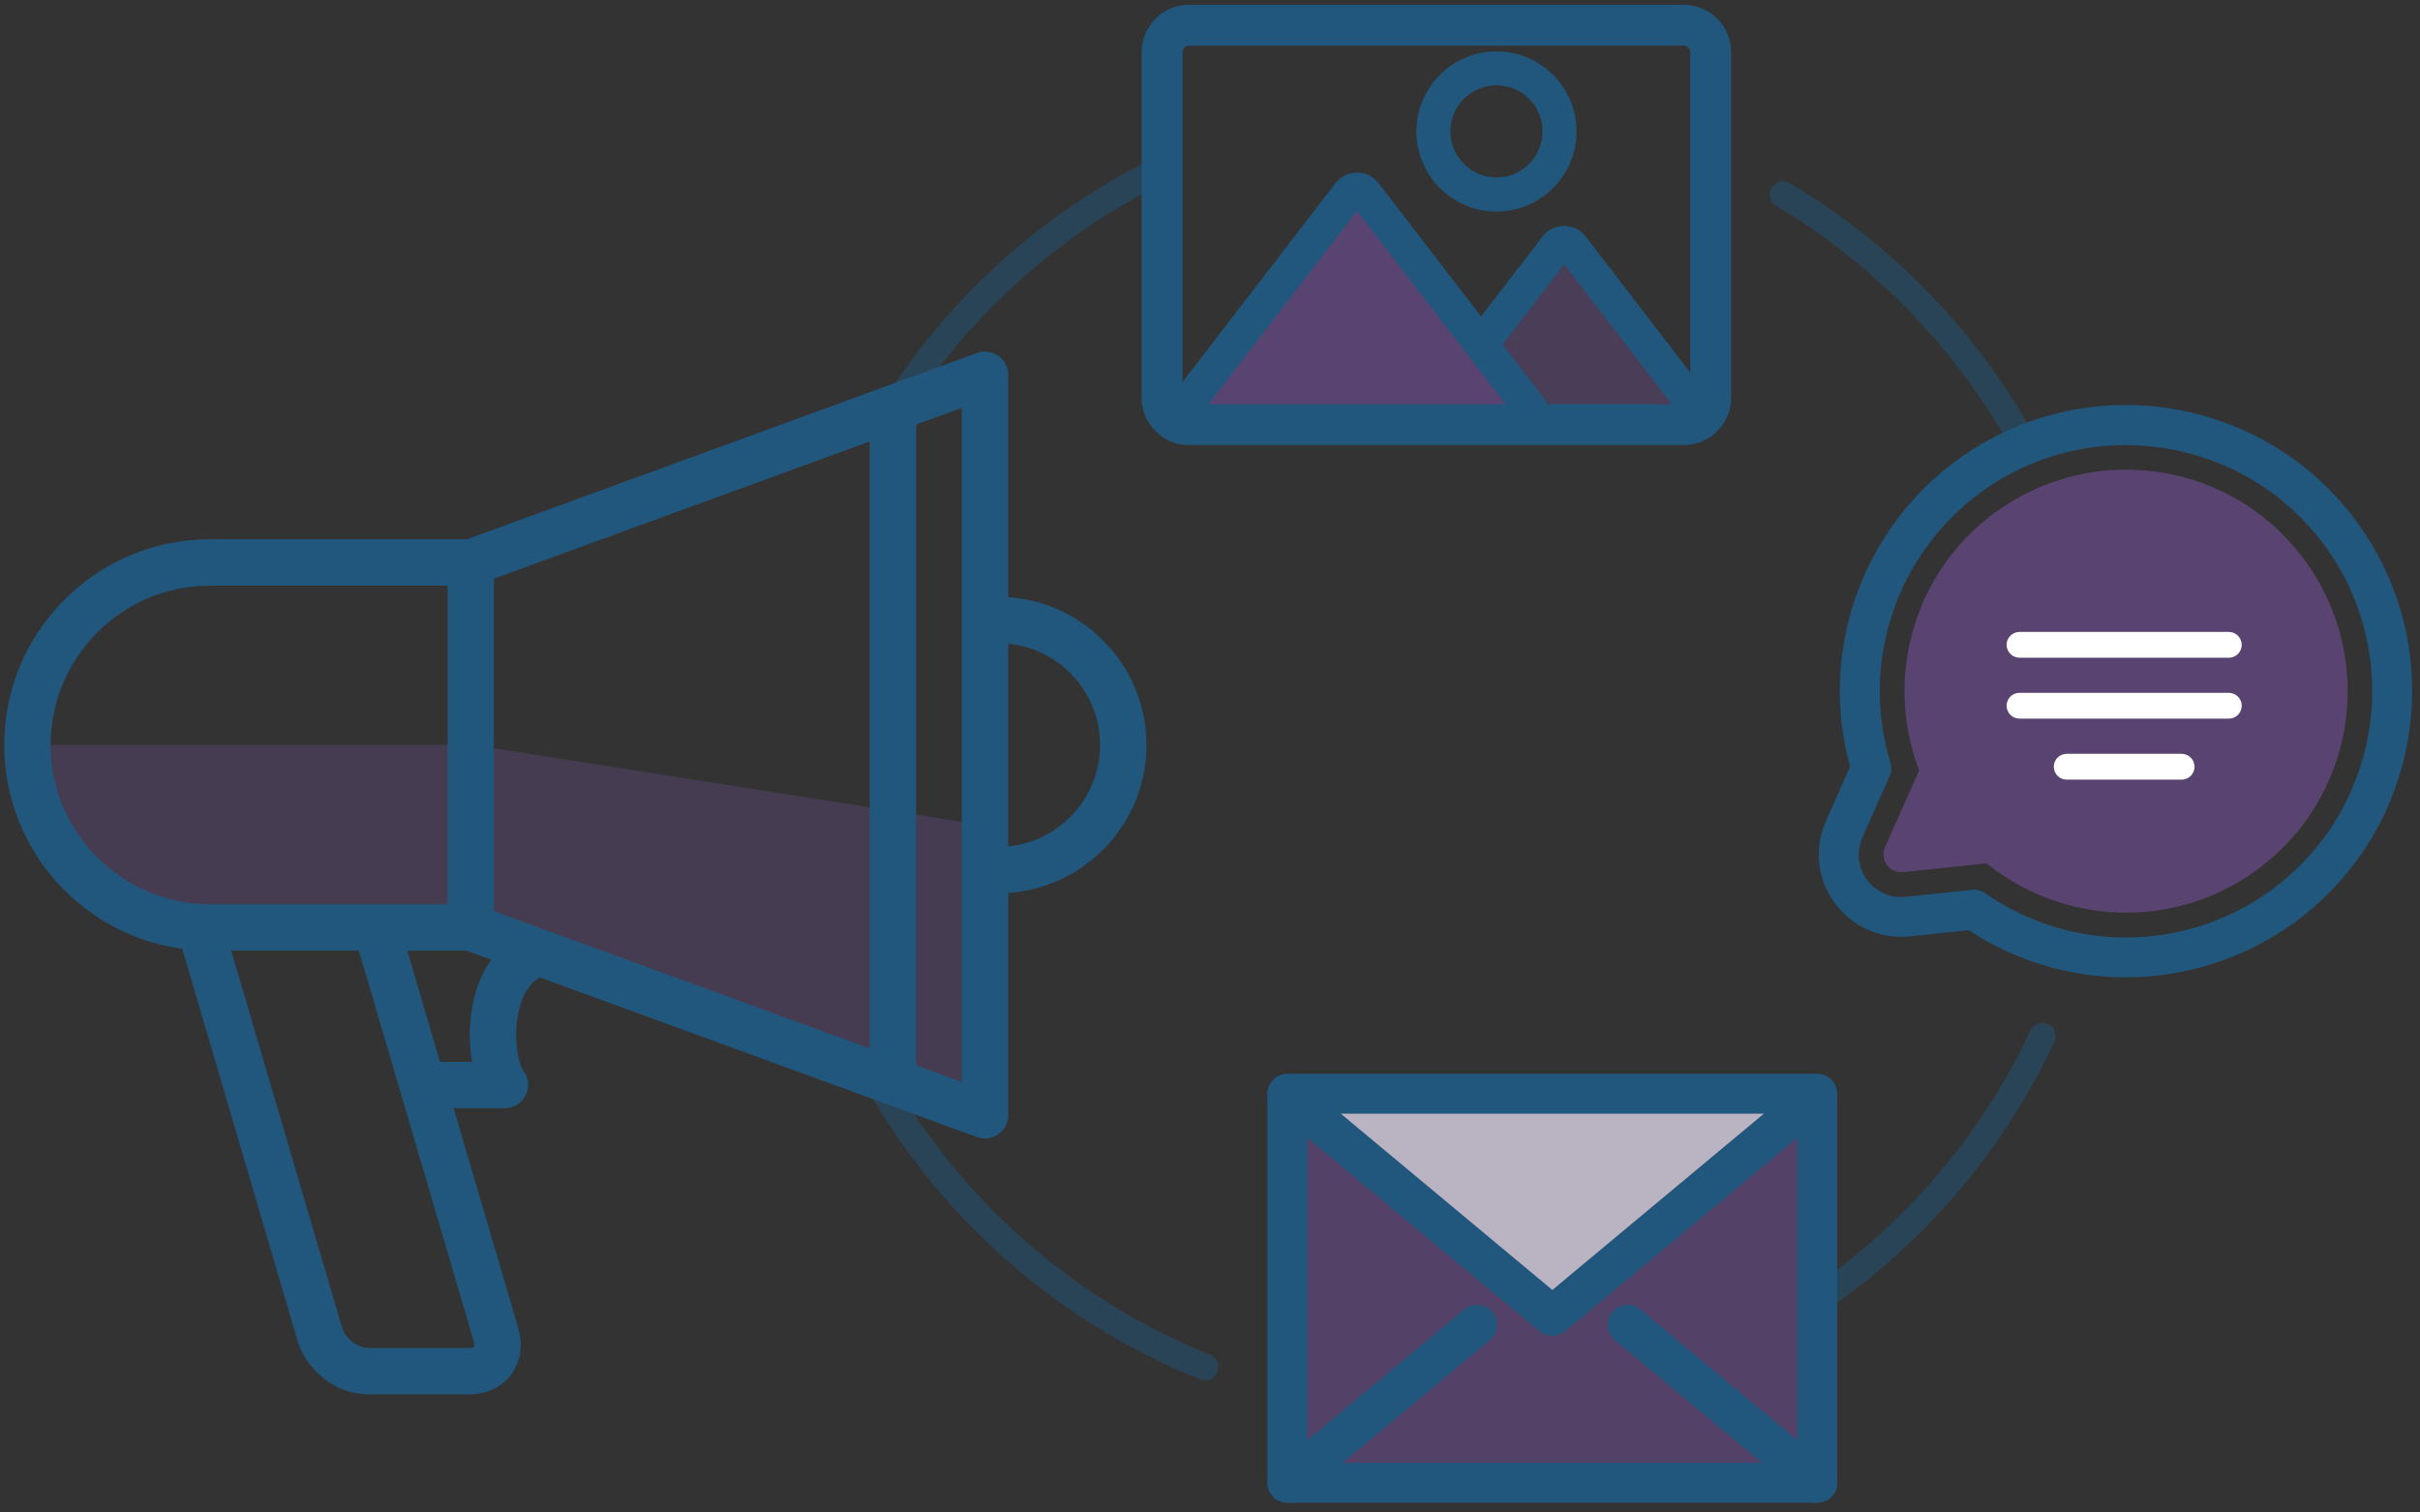 <?xml version="1.0" encoding="UTF-8"?>
<svg xmlns="http://www.w3.org/2000/svg" id="layer" viewBox="0 0 240 150">
  <rect x="0" y="0" width="240" height="150" fill="#333333" stroke="none"/>
  <defs>
    <style>.cls-1,.cls-2,.cls-3,.cls-4{fill:#74519c;}.cls-1,.cls-5{opacity:.6;}.cls-2,.cls-6{opacity:.5;}.cls-3{opacity:.35;}.cls-4{opacity:.3;}.cls-5,.cls-7{fill:#fff;}.cls-8,.cls-6{fill:#21577d;}</style>
  </defs>
  <path class="cls-4" d="M2.73,73.86c0,9.92,8.12,18.04,18.04,18.04h25.68l50.94,18.76-.14-28.86-50.5-7.94H2.73Z"></path>
  <path class="cls-6" d="M88.2,42.63c-.23,0-.47-.06-.69-.19-.62-.38-.81-1.19-.43-1.81,6.69-10.93,16.32-19.64,27.85-25.19.65-.31,1.44-.04,1.75.61.32.65.04,1.44-.61,1.76-11.07,5.33-20.32,13.7-26.75,24.19-.25.4-.68.63-1.12.63Z"></path>
  <path class="cls-6" d="M119.51,136.89c-.16,0-.33-.03-.49-.09-13.71-5.49-25.35-15.58-32.78-28.4-.36-.63-.15-1.43.48-1.8.63-.36,1.43-.15,1.8.48,7.13,12.31,18.31,22,31.48,27.27.67.27,1,1.04.73,1.71-.21.51-.7.83-1.22.83Z"></path>
  <path class="cls-6" d="M180.1,130.38c-.42,0-.83-.2-1.09-.58-.41-.6-.25-1.42.35-1.83,9.53-6.46,17.14-15.37,22.01-25.77.31-.66,1.1-.94,1.75-.63.66.31.94,1.09.63,1.75-5.07,10.82-13,20.1-22.92,26.83-.23.15-.48.23-.74.23Z"></path>
  <path class="cls-6" d="M200.21,44.45c-.46,0-.9-.24-1.14-.67-5.47-9.62-13.39-17.69-22.91-23.35-.62-.37-.83-1.18-.46-1.8.37-.62,1.18-.83,1.8-.46,9.91,5.89,18.15,14.29,23.85,24.31.36.63.14,1.43-.49,1.79-.21.12-.43.17-.65.17Z"></path>
  <path class="cls-1" d="M135.38,19.2c-.4-.53-1.2-.53-1.6,0l-16.43,21.36h34.46l-16.43-21.36Z"></path>
  <path class="cls-3" d="M155.94,24.49c-.4-.53-1.2-.53-1.6,0l-7.37,9.58,4.79,7.16,16.55-.66-12.37-16.08Z"></path>
  <path class="cls-8" d="M166.99,44.14h-49.08c-2.58,0-4.69-2.1-4.69-4.69V5.17c0-2.58,2.1-4.69,4.69-4.69h49.08c2.58,0,4.69,2.1,4.69,4.69v34.28c0,2.58-2.1,4.69-4.69,4.69ZM117.91,4.53c-.35,0-.64.29-.64.64v34.28c0,.35.29.64.64.64h49.08c.35,0,.64-.29.64-.64V5.17c0-.35-.29-.64-.64-.64h-49.08Z"></path>
  <path class="cls-8" d="M151.81,42.25c-.51,0-1.01-.23-1.34-.66l-15.89-20.67-15.89,20.67c-.57.74-1.63.88-2.37.31-.74-.57-.88-1.63-.31-2.37l16.43-21.36c.52-.67,1.29-1.05,2.14-1.05s1.62.38,2.14,1.05l16.43,21.36c.57.74.43,1.8-.31,2.37-.31.24-.67.35-1.03.35Z"></path>
  <path class="cls-8" d="M168.3,42.25c-.51,0-1.01-.23-1.34-.66l-11.83-15.38-6.84,8.89c-.57.74-1.63.88-2.37.31-.74-.57-.88-1.63-.31-2.37l7.37-9.58c.51-.67,1.29-1.05,2.14-1.05s1.62.38,2.14,1.05l12.36,16.08c.57.74.43,1.8-.31,2.37-.31.24-.67.35-1.03.35Z"></path>
  <path class="cls-8" d="M148.41,20.98c-4.38,0-7.94-3.56-7.94-7.94s3.56-7.94,7.94-7.94,7.94,3.56,7.94,7.94-3.56,7.94-7.94,7.94ZM148.41,8.46c-2.52,0-4.57,2.05-4.57,4.57s2.05,4.57,4.57,4.57,4.57-2.05,4.57-4.57-2.05-4.57-4.57-4.57Z"></path>
  <path class="cls-8" d="M210.85,96.93c-5.43,0-10.87-1.56-15.6-4.68l-5.84.61c-1.43.15-2.86-.07-4.16-.65-1.31-.58-2.45-1.5-3.3-2.67-1.74-2.38-2.06-5.42-.86-8.13l2.39-5.37c-3.13-11.35,1.11-23.51,10.69-30.47h0c12.66-9.19,30.45-6.37,39.64,6.29,9.2,12.66,6.38,30.45-6.29,39.64-4.97,3.61-10.83,5.42-16.68,5.42ZM195.76,88.23c.4,0,.8.12,1.13.36,8.52,5.95,19.89,5.84,28.31-.28,10.9-7.92,13.32-23.22,5.41-34.11-7.91-10.89-23.22-13.32-34.11-5.41-8.42,6.12-12.04,16.9-9.02,26.84.14.46.11.95-.09,1.38l-2.69,6.03c-.62,1.39-.45,2.96.44,4.19.44.61,1.03,1.08,1.7,1.38.67.29,1.41.41,2.15.33l6.56-.69c.07,0,.14-.01.21-.01Z"></path>
  <path class="cls-1" d="M197.95,50.77c9.82-7.13,23.56-4.95,30.68,4.87,7.13,9.82,4.95,23.56-4.87,30.68-8.22,5.97-19.2,5.41-26.74-.7l-8.29.87c-1.35.14-2.34-1.23-1.79-2.46l3.39-7.62c-3.48-9.06-.62-19.67,7.6-25.64Z"></path>
  <path class="cls-7" d="M200.28,65.23h20.76c.71,0,1.28-.58,1.28-1.28s-.58-1.28-1.28-1.28h-20.76c-.71,0-1.28.58-1.28,1.28s.58,1.28,1.28,1.28ZM216.36,74.76h-11.4c-.71,0-1.28.58-1.28,1.28s.58,1.28,1.28,1.28h11.4c.71,0,1.28-.58,1.28-1.28s-.58-1.28-1.28-1.28ZM221.04,68.71h-20.76c-.71,0-1.28.58-1.28,1.28s.58,1.28,1.28,1.28h20.76c.71,0,1.28-.58,1.28-1.28s-.58-1.28-1.28-1.28Z"></path>
  <polygon class="cls-2" points="127.68 108.92 127.68 147.05 153.94 147.05 180.22 147.05 180.22 108.92 127.68 108.92"></polygon>
  <polygon class="cls-5" points="127.68 108.92 153.94 130.19 180.22 108.92 127.68 108.92"></polygon>
  <path class="cls-8" d="M153.95,132.48c-.45,0-.9-.15-1.27-.46l-26.27-21.88c-.84-.7-.95-1.95-.25-2.79.7-.84,1.95-.95,2.79-.25l25,20.83,25-20.83c.84-.7,2.09-.59,2.79.25.7.84.59,2.09-.25,2.79l-26.27,21.88c-.37.31-.82.46-1.27.46Z"></path>
  <path class="cls-8" d="M180.22,149.03c-.45,0-.9-.15-1.27-.46l-18.8-15.66c-.84-.7-.95-1.95-.25-2.79.7-.84,1.95-.95,2.79-.25l18.8,15.66c.84.7.95,1.95.25,2.79-.39.47-.95.71-1.52.71Z"></path>
  <path class="cls-8" d="M127.68,149.03c-.57,0-1.13-.24-1.52-.71-.7-.84-.59-2.09.25-2.79l18.8-15.66c.84-.7,2.09-.59,2.79.25.7.84.59,2.09-.25,2.79l-18.8,15.66c-.37.31-.82.46-1.27.46Z"></path>
  <path class="cls-8" d="M180.22,149.03h-52.54c-1.09,0-1.98-.89-1.98-1.98v-38.13c0-1.09.89-1.98,1.98-1.98s1.98.89,1.98,1.98v36.15h48.58v-36.15c0-1.09.89-1.98,1.98-1.98s1.98.89,1.98,1.98v38.13c0,1.09-.89,1.98-1.98,1.98Z"></path>
  <path class="cls-8" d="M180.22,110.45h-52.54c-1.09,0-1.98-.89-1.98-1.98s.89-1.98,1.98-1.98h52.54c1.09,0,1.98.89,1.98,1.98s-.89,1.98-1.98,1.98Z"></path>
  <path class="cls-8" d="M46.51,94.28h-25.69c-11.25,0-20.4-9.15-20.4-20.4s9.15-20.4,20.4-20.4h25.69c1.27,0,2.3,1.03,2.3,2.3s-1.03,2.3-2.3,2.3h-25.69c-8.71,0-15.8,7.09-15.8,15.8s7.09,15.8,15.8,15.8h25.69c1.27,0,2.3,1.03,2.3,2.3s-1.03,2.3-2.3,2.3Z"></path>
  <path class="cls-8" d="M50.07,109.91h-6.93c-1.27,0-2.3-1.03-2.3-2.3s1.03-2.3,2.3-2.3h3.68c-.3-1.7-.31-3.63.02-5.46.54-2.99,1.87-5.25,3.85-6.54,1.06-.7,2.49-.4,3.18.66.7,1.06.4,2.49-.66,3.18-.87.57-1.54,1.85-1.84,3.51-.45,2.48.05,4.87.57,5.58.51.7.59,1.63.19,2.4-.39.77-1.18,1.26-2.05,1.26Z"></path>
  <path class="cls-8" d="M97.69,112.91c-.27,0-.53-.05-.79-.14l-51-18.62c-.91-.33-1.51-1.19-1.51-2.16v-36.2c0-.97.6-1.83,1.51-2.16l51-18.62c.71-.26,1.49-.15,2.11.28.62.43.98,1.13.98,1.88v73.44c0,.75-.37,1.45-.98,1.88-.39.27-.85.42-1.32.42ZM48.98,90.37l46.4,16.94V40.45l-46.4,16.94v32.98Z"></path>
  <path class="cls-8" d="M88.55,109.52c-1.27,0-2.3-1.03-2.3-2.3V41.08c0-1.27,1.03-2.3,2.3-2.3s2.3,1.03,2.3,2.3v66.14c0,1.27-1.03,2.3-2.3,2.3Z"></path>
  <path class="cls-8" d="M98.99,88.59c-1.27,0-2.3-1.03-2.3-2.3s1.03-2.3,2.3-2.3c5.57,0,10.11-4.53,10.11-10.1s-4.53-10.1-10.11-10.1c-1.27,0-2.3-1.03-2.3-2.3s1.03-2.3,2.3-2.3c8.11,0,14.71,6.6,14.71,14.7s-6.6,14.7-14.71,14.7Z"></path>
  <path class="cls-8" d="M46.59,138.28h-10.15c-3.01,0-6.06-2.33-6.93-5.3l-11.6-39.44c-.36-1.22.34-2.5,1.56-2.86,1.22-.36,2.5.34,2.86,1.56l11.6,39.44c.3,1.03,1.53,2,2.52,2h10.15c.23,0,.36-.06.39-.09.03-.04.09-.24-.02-.61l-11.6-39.44c-.36-1.22.34-2.5,1.56-2.86,1.22-.36,2.5.34,2.86,1.56l11.6,39.44c.5,1.69.24,3.39-.71,4.66-.92,1.23-2.41,1.94-4.07,1.94Z"></path>
</svg>
